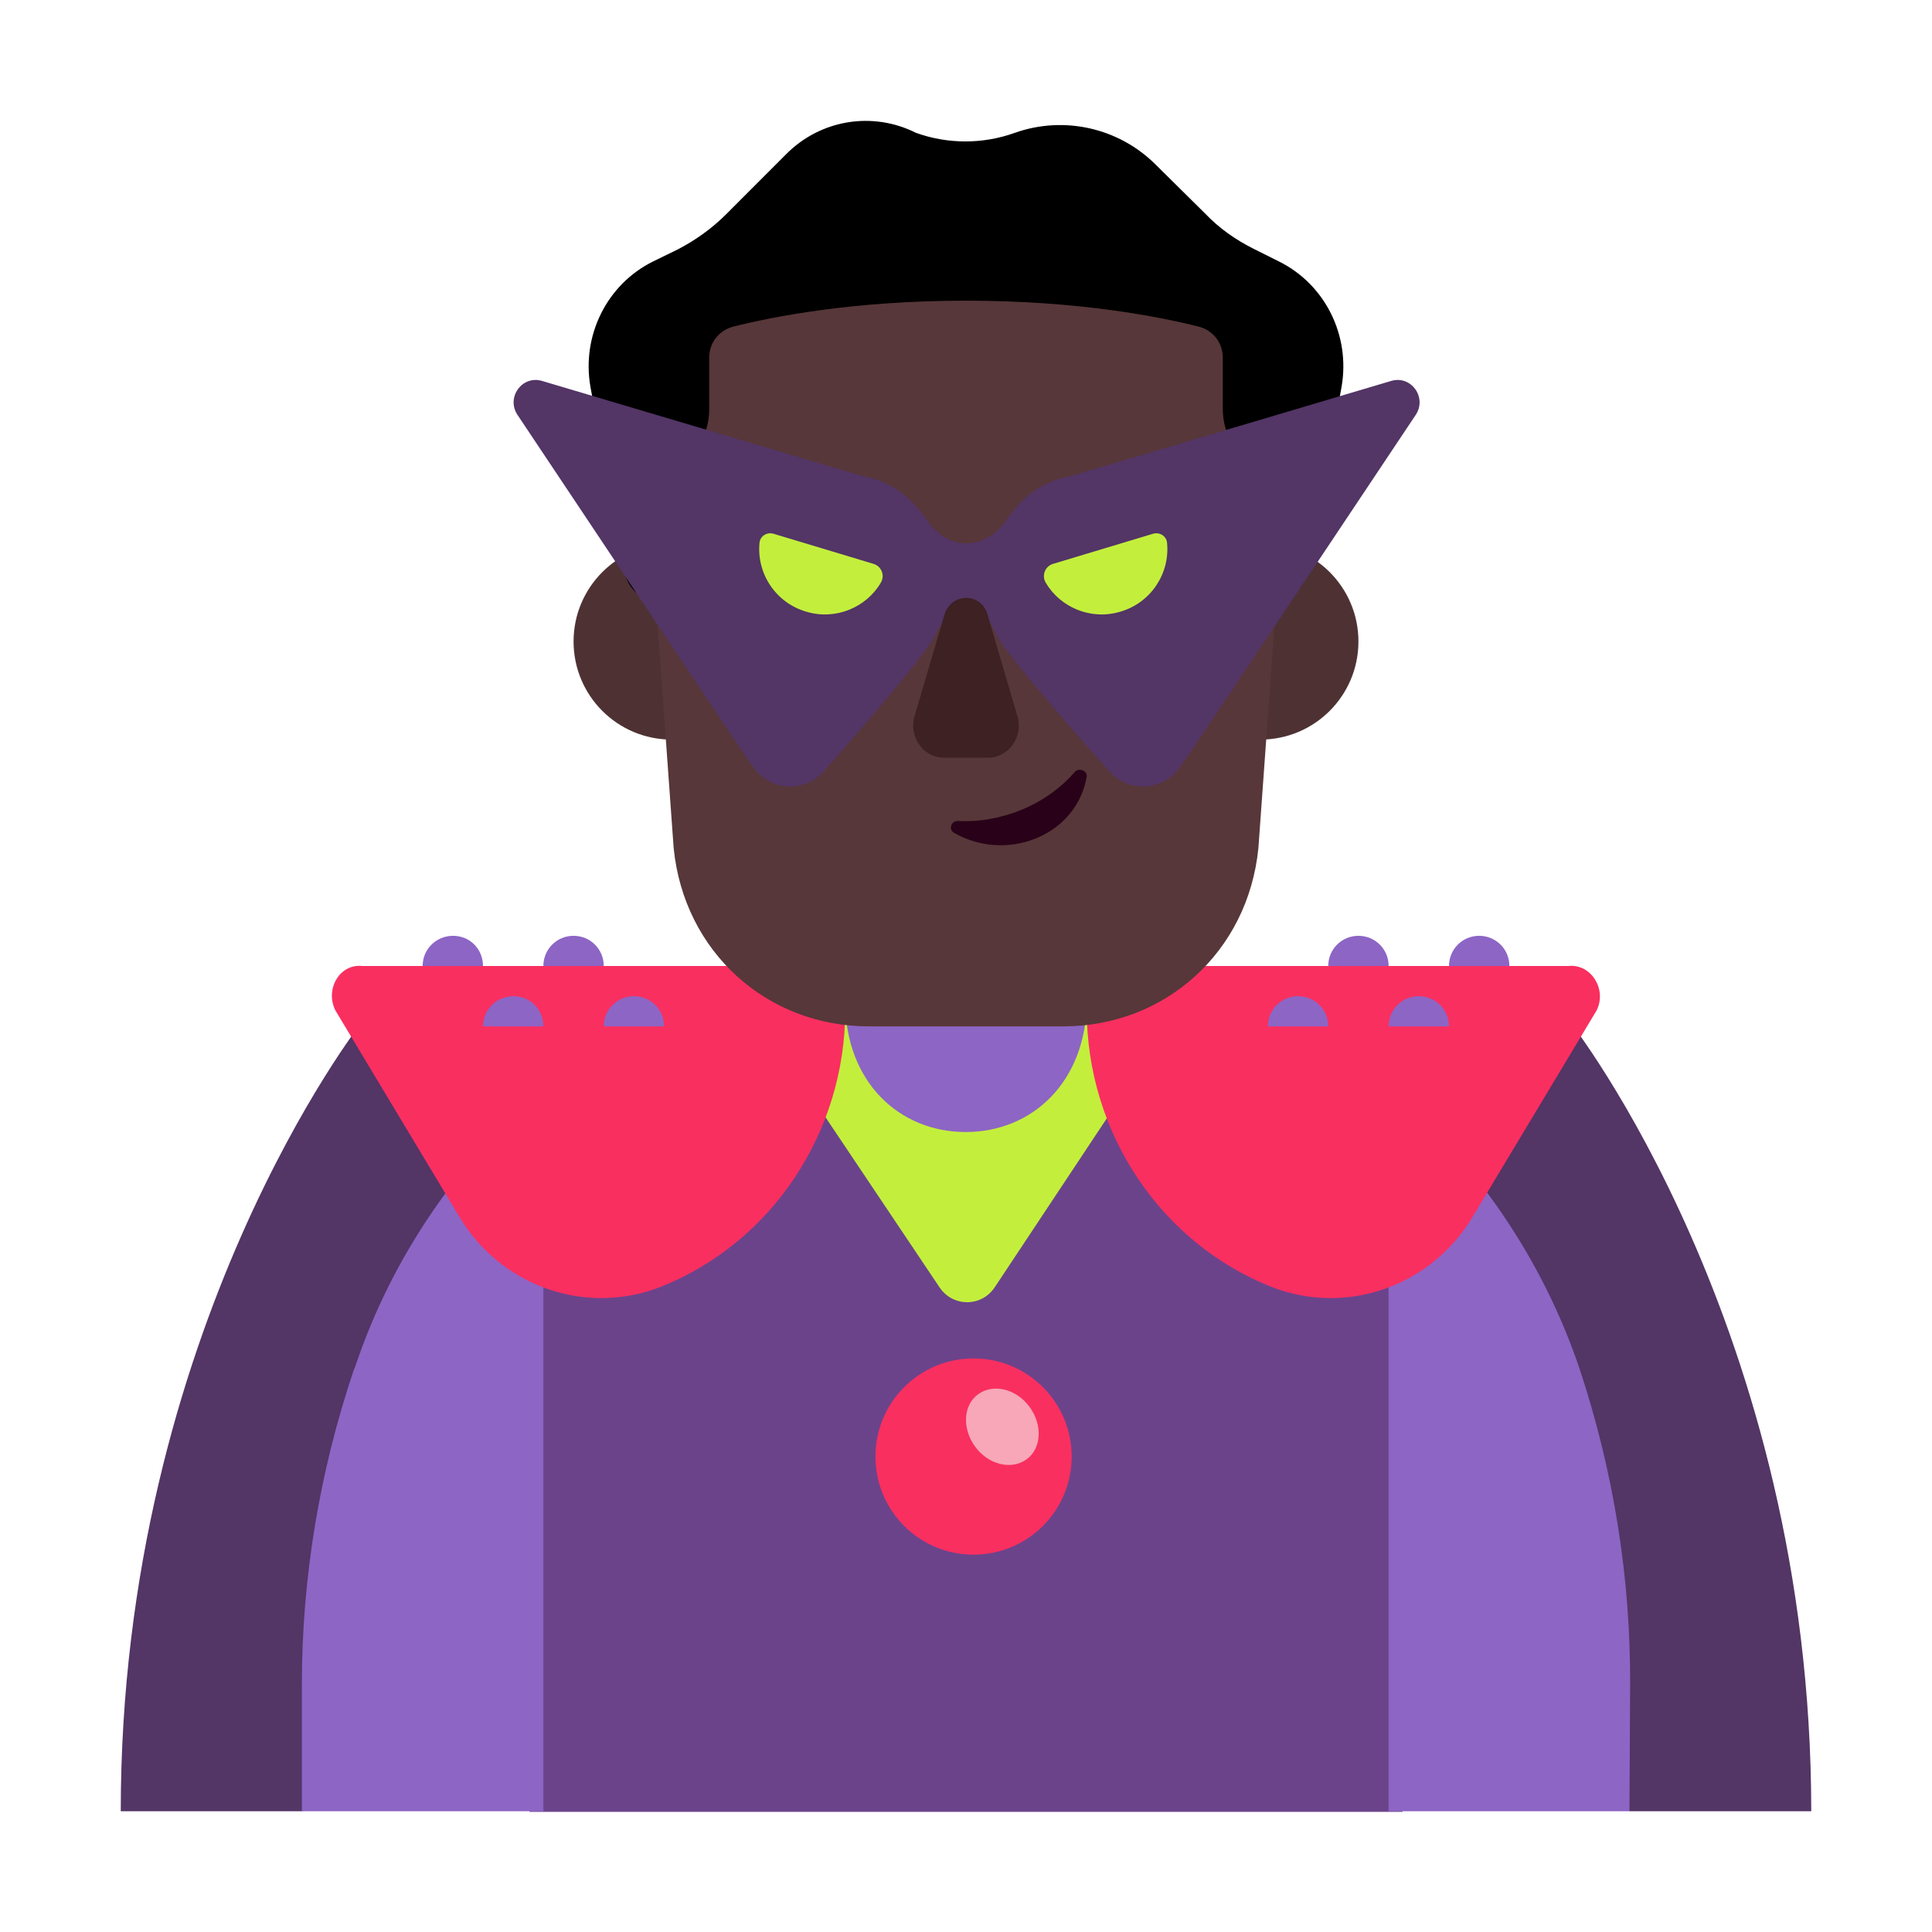 <svg width="32" height="32" viewBox="0 0 32 32" fill="none" xmlns="http://www.w3.org/2000/svg">
<path d="M6 16.92C6 16.92 2 22 2 30H5L16 27L27 30H30C30 21.99 26 16.92 26 16.92H6Z" fill="#533566"/>
<path d="M16 17C13.24 17 10.69 16.4 8.77 18.19V30.01H23.23V18.16C21.31 16.39 18.74 17 16 17Z" fill="#6B438B"/>
<path d="M15.56 21.32L12 16.01H20L16.47 21.33C16.25 21.65 15.78 21.65 15.56 21.32Z" fill="#C3EF3C"/>
<path d="M14 16.589C14 17.914 14.889 18.75 15.995 18.75C17.102 18.75 17.991 17.914 18 16.589V15H14V16.589Z" fill="#8D65C5"/>
<path d="M5.889 22.619L5.856 22.701C5.293 24.376 5 26.132 5 27.898V30H9V18C7.591 19.239 6.496 20.812 5.889 22.619Z" fill="#8D65C5"/>
<path d="M27 27.934C27.011 26.152 26.729 24.38 26.165 22.678C25.547 20.846 24.442 19.246 23 18V30H26.989L27 27.934Z" fill="#8D65C5"/>
<path d="M6 16H14V16.728C14 18.76 12.778 20.586 10.941 21.315C9.709 21.797 8.298 21.315 7.603 20.145L5.557 16.739C5.378 16.39 5.623 15.959 6 16Z" fill="#F92F60"/>
<path d="M25.977 16H18V16.728C18 18.76 19.222 20.586 21.059 21.315C22.291 21.797 23.702 21.315 24.397 20.145L26.443 16.739C26.622 16.39 26.354 15.959 25.977 16Z" fill="#F92F60"/>
<path d="M16.125 25.75C17.023 25.75 17.75 25.023 17.75 24.125C17.75 23.227 17.023 22.5 16.125 22.5C15.227 22.5 14.5 23.227 14.5 24.125C14.5 25.023 15.227 25.75 16.125 25.75Z" fill="#F92F60"/>
<path d="M17.052 23.302C17.272 23.602 17.252 23.992 17.002 24.172C16.752 24.352 16.372 24.262 16.152 23.962C15.932 23.662 15.952 23.272 16.202 23.092C16.452 22.912 16.832 23.002 17.052 23.302Z" fill="#F7A7B8"/>
<path d="M12.75 10.625C12.75 11.523 12.023 12.25 11.125 12.25C10.227 12.25 9.5 11.523 9.5 10.625C9.5 9.728 10.227 9 11.125 9C12.023 9 12.75 9.728 12.75 10.625Z" fill="#4E3233"/>
<path d="M22.5 10.625C22.5 11.523 21.773 12.25 20.875 12.25C19.977 12.25 19.25 11.523 19.25 10.625C19.25 9.728 19.977 9 20.875 9C21.773 9 22.5 9.728 22.5 10.625Z" fill="#4E3233"/>
<path d="M15.545 3.5C12.759 3.5 10.56 5.825 10.763 8.559L11.158 14.047C11.33 15.773 12.708 17 14.39 17H17.611C19.293 17 20.671 15.773 20.843 14.047L21.238 8.559C21.431 5.825 19.232 3.5 16.456 3.5H15.545V3.5Z" fill="#573739"/>
<path d="M21.182 4.33L20.762 4.12C20.463 3.97 20.193 3.78 19.964 3.54L19.145 2.73C18.536 2.12 17.627 1.91 16.809 2.2C16.279 2.39 15.7 2.39 15.171 2.2C14.453 1.84 13.594 1.98 13.025 2.55L12.026 3.55C11.797 3.78 11.517 3.98 11.228 4.13L10.818 4.33C10.05 4.71 9.63 5.56 9.78 6.41L10.339 9.46C10.399 9.76 10.659 9.99 10.958 10C10.958 10 10.898 9.13 10.868 8.58C10.848 8.28 10.968 8 11.178 7.81L11.357 7.65C11.607 7.42 11.747 7.11 11.747 6.77V5.92C11.747 5.68 11.907 5.47 12.146 5.41C12.775 5.25 14.123 4.98 16 4.98C17.877 4.98 19.225 5.25 19.854 5.41C20.093 5.47 20.253 5.68 20.253 5.92V6.77C20.253 7.1 20.393 7.42 20.642 7.65L20.832 7.82C21.042 8.01 21.162 8.29 21.142 8.58C21.102 9.13 21.052 9.99 21.052 9.99C21.351 9.97 21.601 9.75 21.661 9.46L22.22 6.41C22.37 5.56 21.95 4.71 21.182 4.33Z" fill="black"/>
<path d="M15.34 8.6C15.49 8.82 15.72 9 16 9C16.28 9 16.54 8.82 16.68 8.6C16.92 8.24 17.28 7.96 17.72 7.89L23.04 6.31C23.37 6.21 23.64 6.58 23.45 6.87L20.02 12.01L19.55 12.7C19.27 13.11 18.68 13.14 18.36 12.76C18.36 12.76 16.62 10.82 16.5 10.5C16.5 10.5 16.282 9.994 16 10C15.724 10.005 15.5 10.5 15.5 10.5C15.38 10.82 13.66 12.76 13.66 12.76C13.34 13.14 12.75 13.11 12.47 12.7L12 12.01L8.57 6.87C8.38 6.58 8.65 6.21 8.98 6.31L14.3 7.89C14.74 7.96 15.1 8.24 15.34 8.6Z" fill="#533566"/>
<path d="M15.643 10.18L15.149 11.86C15.045 12.2 15.292 12.55 15.634 12.55H16.366C16.708 12.55 16.955 12.2 16.851 11.86L16.357 10.18C16.252 9.81 15.758 9.81 15.643 10.18Z" fill="#3D2123"/>
<path d="M16.941 13.404C16.592 13.55 16.222 13.617 15.873 13.598C15.757 13.588 15.704 13.734 15.799 13.792C16.201 14.025 16.708 14.074 17.174 13.88C17.639 13.685 17.924 13.297 17.998 12.87C18.019 12.763 17.861 12.705 17.797 12.792C17.586 13.035 17.29 13.258 16.941 13.404Z" fill="#290118"/>
<path d="M7 16H8C8 15.722 7.785 15.5 7.505 15.5C7.224 15.5 7 15.722 7 16Z" fill="#8D65C5"/>
<path d="M9.5 15.5C9.222 15.5 9 15.722 9 16H10C10 15.722 9.778 15.5 9.5 15.5Z" fill="#8D65C5"/>
<path d="M10 17C10 16.722 10.222 16.5 10.5 16.5C10.778 16.5 11 16.722 11 17H10Z" fill="#8D65C5"/>
<path d="M8 17H9C9 16.722 8.785 16.5 8.505 16.5C8.224 16.5 8 16.722 8 17Z" fill="#8D65C5"/>
<path d="M23 16H22C22 15.722 22.222 15.5 22.5 15.5C22.778 15.5 23 15.722 23 16Z" fill="#8D65C5"/>
<path d="M24.5 15.5C24.222 15.5 24 15.722 24 16H25C25 15.722 24.778 15.5 24.5 15.5Z" fill="#8D65C5"/>
<path d="M23 17C23 16.722 23.222 16.5 23.5 16.5C23.778 16.5 24 16.722 24 17H23Z" fill="#8D65C5"/>
<path d="M21 17H22C22 16.722 21.778 16.5 21.5 16.5C21.222 16.5 21 16.722 21 17Z" fill="#8D65C5"/>
<path d="M14.59 9.65C14.35 10.06 13.84 10.28 13.35 10.13C12.84 9.98 12.53 9.49 12.58 8.99C12.59 8.88 12.7 8.81 12.81 8.84L14.47 9.34C14.6 9.38 14.66 9.53 14.59 9.65Z" fill="#C3EF3C"/>
<path d="M17.32 9.65C17.56 10.06 18.07 10.28 18.56 10.13C19.07 9.98 19.38 9.49 19.33 8.99C19.32 8.88 19.21 8.81 19.1 8.84L17.44 9.34C17.31 9.38 17.25 9.53 17.32 9.65Z" fill="#C3EF3C"/>
</svg>
